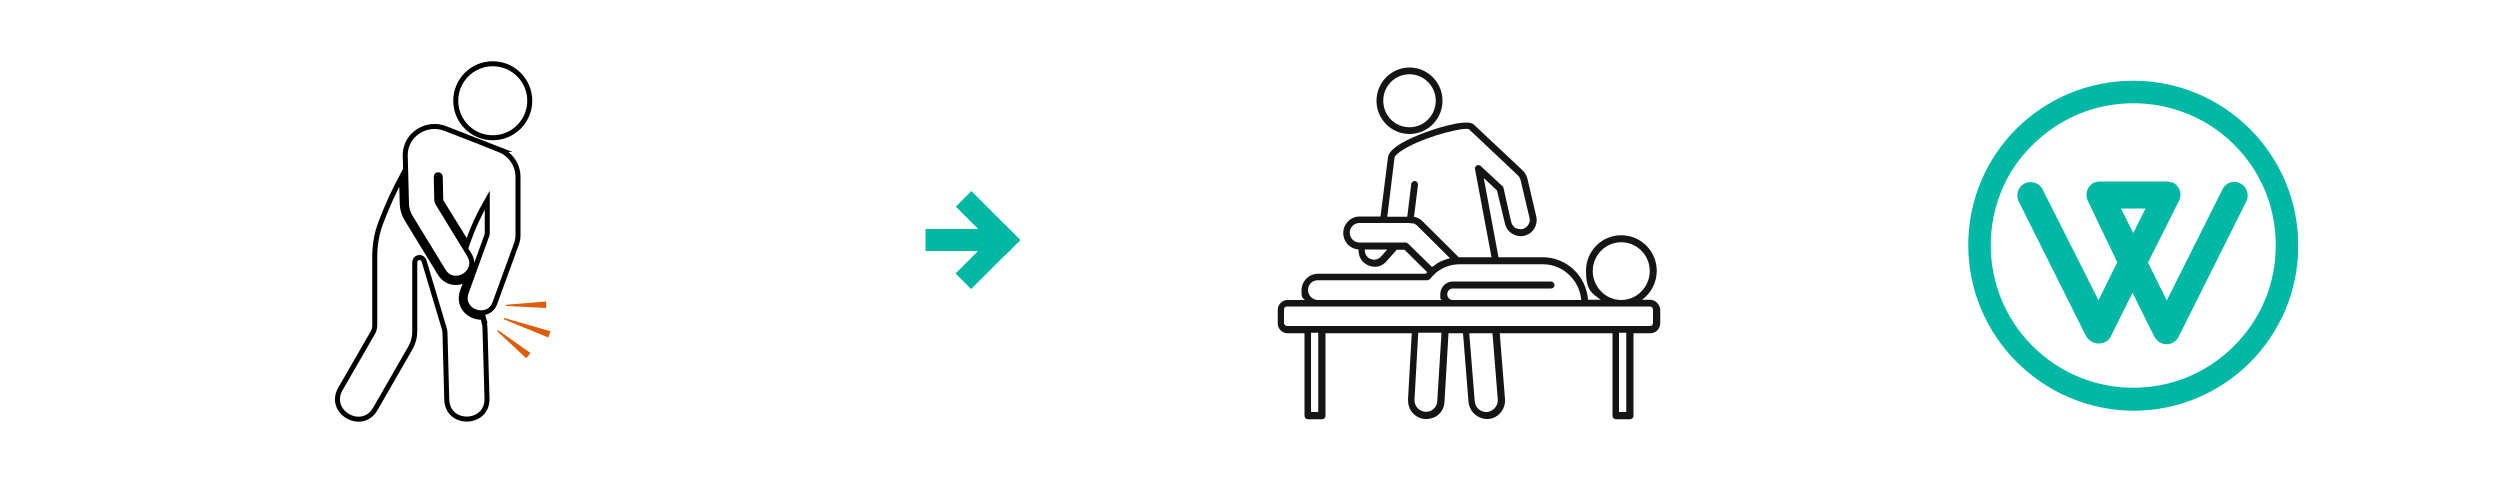 <?xml version="1.0" encoding="UTF-8"?>
<svg xmlns="http://www.w3.org/2000/svg" version="1.1" viewBox="0 0 1000 200">
  <defs>
    <style>
      .cls-1, .cls-2 {
        fill: #00b8a4;
      }

      .cls-3 {
        fill: #dd5d09;
      }

      .cls-2 {
        fill-rule: evenodd;
      }

      .cls-4 {
        stroke-miterlimit: 10;
        stroke-width: 2px;
      }

      .cls-4, .cls-5 {
        fill: none;
        stroke: #000;
      }

      .cls-5 {
        stroke-miterlimit: 10;
        stroke-width: 2px;
      }

      .cls-6 {
        fill: #141515;
      }
    </style>
  </defs>
  <!-- Generator: Adobe Illustrator 28.6.0, SVG Export Plug-In . SVG Version: 1.2.0 Build 709)  -->
  <g>
    <g id="Layer_1">
      <path class="cls-2" d="M853.3,41.3c-15.1,0-29.5,5.9-40.3,16.7-10.8,10.5-16.7,24.9-16.7,40.1s5.9,29.5,16.7,40.3c10.8,10.8,25.2,16.7,40.3,16.7s29.5-5.9,40.3-16.7,16.7-24.9,16.7-40.3-5.9-29.5-16.7-40.3c-10.7-10.6-25.1-16.5-40.3-16.5ZM853.3,32.3c36.5,0,66,29.5,66,66s-29.5,66-66,66c-36.5-.3-66-29.8-66-66.3s29.5-65.7,66-65.7ZM866.7,72.6c.8,0,1.8.3,2.6.5,2.8,1.5,3.6,4.9,2.3,7.2l-12.4,24.7,7.5,15.2,22.3-44.5c1.3-2.6,4.6-3.9,7.2-2.3,2.6,1.3,3.6,4.6,2.3,7.2l-27,54c-.8,1.8-2.8,3.1-4.9,3.1s-3.9-1.3-4.9-3.1l-8.7-17.5-8.7,17.5c-.8,1.8-2.8,2.8-4.9,2.8s-3.9-1.3-4.9-2.8l-27-54c-1.3-2.6-.3-5.9,2.3-7.2s5.9-.3,7.2,2.3l22.4,44.4,7.5-15.2-11.8-24.6c-1.3-2.8,0-5.9,2.3-7.2.8-.3,1.8-.5,2.6-.5h26.7ZM858.2,83.4h-9.8l4.9,9.8,4.9-9.8h0Z"/>
      <g>
        <rect class="cls-1" x="370.2" y="91.6" width="32.3" height="8.8"/>
        <rect class="cls-1" x="390.8" y="75.5" width="8.8" height="27.7" transform="translate(52.6 305.6) rotate(-45)"/>
        <rect class="cls-1" x="381.3" y="98.3" width="27.7" height="8.8" transform="translate(43.1 309.5) rotate(-45)"/>
      </g>
      <g>
        <path class="cls-6" d="M563.8,53.6c7.3,0,13.2-6,13.2-13.3s-5.9-13.3-13.2-13.3-13.2,6-13.2,13.3,5.9,13.3,13.2,13.3ZM563.8,29.7c5.8,0,10.5,4.8,10.5,10.6s-4.7,10.6-10.5,10.6-10.5-4.7-10.5-10.6,4.7-10.6,10.5-10.6Z"/>
        <path class="cls-6" d="M660,119.9h-3.2c3.6-2.6,5.9-6.8,5.9-11.6,0-7.8-6.3-14.2-14.2-14.2s-14.1,6.4-14.1,14.2,2.3,9,5.9,11.6h-5.1c-.7-9.5-8.5-17-18.1-17h-17.7l-5.9-31.7,5.3,5,3.2,13.3c.4,1.7,1.4,3.1,2.9,4s3.2,1.2,4.8.8c3.5-.8,5.6-4.3,4.8-7.8l-3.6-15.3c-.4-1.2-1-2.3-1.9-3.1l-19.5-18.3c-3-2.8-18.6,2.8-19.2,3.1-6.6,2.4-14.6,6.1-15.1,10l-3,23.7h-8.4c-3.6,0-6.5,3-6.5,6.6s2.7,6.3,6.1,6.6c0,2,.6,4,2.2,5.3,1.2,1,2.7,1.6,4.2,1.6h.4c1.7,0,3.3-.9,4.4-2.2l4.1-4.6h3.1l9.1,9c-.2.2-.4.4-.6.6h-43.1c-3.6,0-6.6,3-6.6,6.6s.5,2.8,1.3,3.9h-6.9c-2.1,0-3.9,1.8-3.9,3.9v5.4c0,2.2,1.7,4,3.9,4h6.8v33c0,.8.6,1.4,1.4,1.4h5.6c.8,0,1.4-.6,1.4-1.4v-33h34.5l-1.5,26.5c0,2,.5,3.9,1.9,5.4,1.3,1.5,3.1,2.3,5,2.4h.5c1.8,0,3.5-.6,4.8-1.8,1.5-1.3,2.3-3.1,2.4-5.1l1.6-27.4h5.8l2.2,27.5c.2,1.9,1.1,3.7,2.6,5,1.3,1.1,3,1.8,4.7,1.8h.6c4-.3,7-3.9,6.7-8l-2.1-26.3h45.1v33c0,.8.6,1.4,1.4,1.4h5.6c.8,0,1.4-.6,1.4-1.4v-33h6.8c2.1,0,3.9-1.8,3.9-4v-5.5c-.2-2.1-2-3.9-4.1-3.9h0ZM637.1,108.4c0-6.3,5.1-11.5,11.4-11.5s11.4,5.2,11.4,11.5-5.1,11.6-11.4,11.6-11.4-5.3-11.4-11.6ZM557.8,63.1c0-.3.5-1.7,5.3-4.3,9.2-4.9,22.8-8,24.5-7.1l19.5,18.4c.5.5.9,1.1,1.1,1.8l3.6,15.2c.5,2-.8,4-2.8,4.5-.9.2-1.9,0-2.8-.4-.8-.5-1.4-1.3-1.7-2.3l-3.1-13.7c0-.3-.2-.5-.4-.7l-8.7-8.1c-.4-.4-1.1-.5-1.6-.2s-.8.9-.7,1.4l6.6,35.3h-13.1s-.2-.2-.3-.3l-14.3-14.2h0c-.3-.3-.7-.6-1-.8h0c-.4-.2-.8-.4-1.2-.6h0c-.2,0-.4,0-.5-.2h-.6l1.6-12.9c0-.7-.4-1.4-1.2-1.5-.7,0-1.4.4-1.5,1.2l-1.6,13.1h-8l2.9-23.5h0ZM552.4,102.6c-.6.7-1.5,1.2-2.5,1.3-1,0-1.9-.3-2.7-.9-.9-.8-1.4-2-1.3-3.2h9s-2.5,2.8-2.5,2.8ZM562.2,97h-18.5c-2.1,0-3.8-1.8-3.8-3.9s1.7-3.9,3.8-3.9h19.7l2.1.2h0c.2,0,.3,0,.4.2,0,0,.2,0,.3.2.2,0,.4.3.7.5l13.1,13c-1.8.4-3.5,1.1-5.1,2,0,0-.3.2-.4.3-.3.2-.6.4-.8.6-.3.2-.6.4-.9.6h0l-9.6-9.4c-.3-.2-.6-.4-1-.4h0ZM523.2,116c0-2.2,1.7-3.9,3.9-3.9h43.8c.4,0,.8-.2,1.1-.5.7-.9,1.4-1.6,2.2-2.3,0,0,.2-.2.3-.3,2.7-2.2,6-3.3,9.6-3.3h33c8.1,0,14.7,6.3,15.4,14.3h-51.4c-1.2,0-2.2-1-2.2-2.3s1-2.3,2.2-2.3h39.3c.8,0,1.4-.6,1.4-1.4s-.6-1.4-1.4-1.4h-39.3c-2.7,0-5,2.3-5,5.1s.2,1.6.6,2.3h-49.6c-2.1,0-3.9-1.9-3.9-4h0ZM527.3,164.8h-2.9v-31.7h2.9v31.7ZM574.9,160.4c0,1.2-.6,2.4-1.5,3.2s-2.1,1.2-3.3,1.1c-1.2-.1-2.3-.6-3.1-1.5s-1.3-2.1-1.2-3.4l1.5-26.7h9.3l-1.7,27.3h0ZM599.1,159.7c.2,2.6-1.7,4.8-4.2,5.1-1.2.1-2.4-.3-3.4-1.1-.9-.8-1.5-1.9-1.6-3.1l-2.2-27.3h9.3l2.1,26.4h0ZM650.5,164.8h-2.9v-31.7h2.9v31.7ZM661.2,129.2c0,.7-.5,1.2-1.2,1.2h-145.2c-.6,0-1.2-.6-1.2-1.2v-5.4c0-.7.5-1.2,1.2-1.2h145.2c.6,0,1.2.5,1.2,1.2v5.4Z"/>
      </g>
      <circle class="cls-5" cx="197.1" cy="40.3" r="14.8"/>
      <path class="cls-4" d="M193.7,128.3l-.4-1.4h-.8c-2.7,0-5.2-1.3-6.7-3.4-1.4-2-1.7-4.5-.8-7l1.8-4.9c-1.3.9-2.9,1.4-4.5,1.4h0c-2.6,0-4.9-1.3-6.4-3.8l-13.2-21.6c-1.1-1.8-1.7-3.8-1.8-5.9l-.3-10.9c-2.9,5.4-5.8,11.7-8.4,18.6-1.6,4.3-2.3,8.8-2.3,13.3v27.4c0,1.1-.3,2.2-.9,3.2l-12.8,22.2c-5.4,9.3,8.6,17.3,13.9,8.1l14.1-24.5c1.1-2,1.7-4.2,1.7-6.4v-27.8c0-1.3,1.3-2.2,2.5-1.8.6.2,1,.7,1.2,1.2l8.1,27.1c.2.6.3,1.3.3,2l.7,26.4c.3,10.8,16.4,10.2,16.1-.4l-.8-27.8c0-1.1-.2-2.2-.5-3.3h.2Z"/>
      <path class="cls-4" d="M199.7,59.8l-21.6-8.4c-7.4-2.9-15.8,2.3-16,10.3v.7l.5,19.2c0,1.8.6,3.6,1.5,5.1l13.2,21.6c4.3,7,14.7.5,10.4-6.4l-12.4-20.3c-.4-.6-.6-1.2-.6-1.9l-.2-9c0-.5.4-.8.8-.8h0c.4,0,.8.3.8.8l.2,9c0,.4.1.8.3,1.1l10.3,16.7c2.3-6.6,5.1-12.5,8-17.5v12.9c0,.5,0,1-.2,1.4l-8.2,22.6c-2.8,7.7,8.8,11.8,11.5,4.2l8.6-23.6c.4-1.1.6-2.3.6-3.5v-23.2c0-4.9-3-9.2-7.6-11h0Z"/>
      <polygon class="cls-3" points="201.5 127.7 201.7 127.2 220.2 132.5 219.3 135 201.5 127.7"/>
      <polygon class="cls-3" points="198.8 132.4 199.1 132 212.2 141.2 210.5 143.3 198.8 132.4"/>
      <polygon class="cls-3" points="202.4 122.4 202.4 121.9 218.4 120.6 218.5 123.2 202.4 122.4"/>
    </g>
  </g>
</svg>